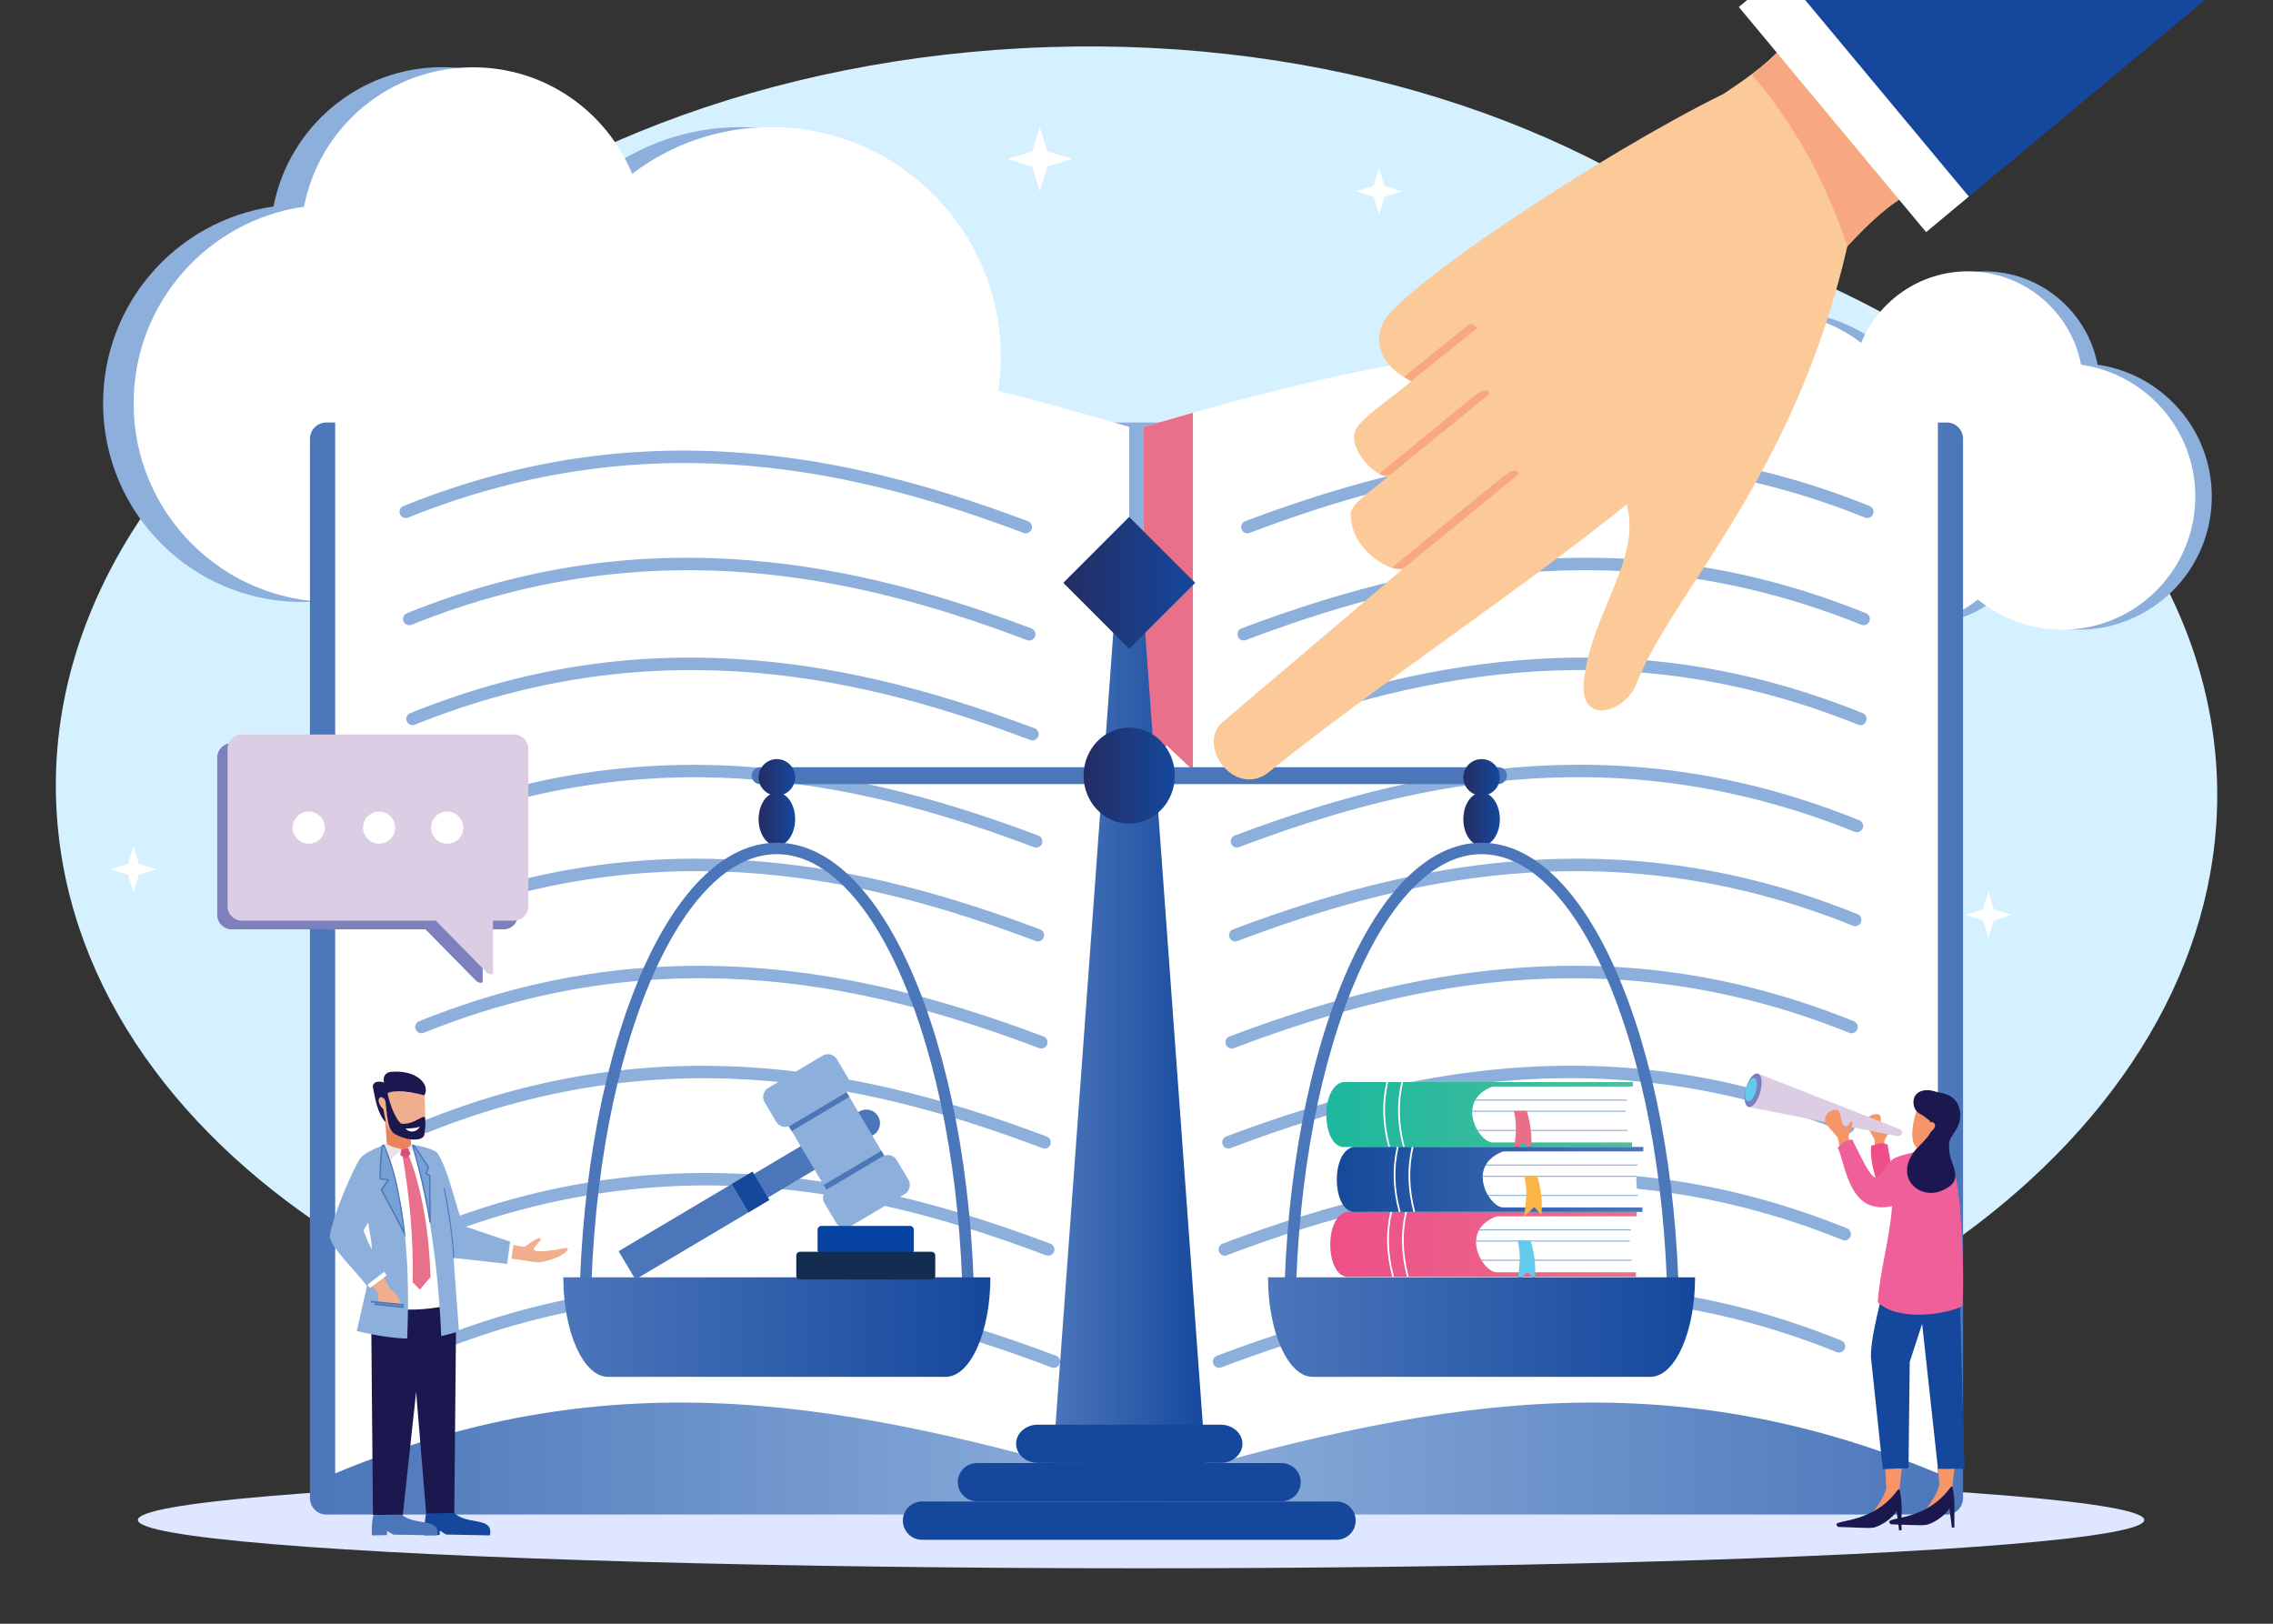 <?xml version="1.0" encoding="utf-8"?>
<svg xmlns="http://www.w3.org/2000/svg" height="2000" id="Illustration" style="enable-background:new 0 0 2800 2000" version="1.1" width="2800" x="0" y="0">
  <rect width="100%" height="100%" fill="#333333" stroke="none"/>
  <style>.st3,.st4{fill-rule:evenodd;clip-rule:evenodd;fill:#8dafdc}.st4{fill:#fff}.st6{fill:#8dafdb}.st7{fill-rule:evenodd;clip-rule:evenodd;fill:#e9708a}.st8{fill:#fff}.st10,.st11,.st9{fill-rule:evenodd;clip-rule:evenodd;fill:#1b174f}.st10,.st11{fill:#f1ae8e}.st11{fill:#e8e3e4}.st13{fill:#4b76ba}.st15,.st16,.st17,.st19,.st22{fill-rule:evenodd;clip-rule:evenodd;fill:#77a1d5}.st16,.st17,.st19,.st22{fill:#15489d}.st17,.st19,.st22{fill:#4b76ba}.st19,.st22{fill:#f69668}.st22{fill:#7d80bc}.st26{fill:#8caedb}.st43,.st44{fill-rule:evenodd;clip-rule:evenodd;fill:#f8a881}.st44{fill:#8dafdb}</style>
  <path d="M1259.1 59.4c345.8-18.4 662.3 79 874.3 245.5 336.7 114.2 575.3 350 596.4 633.8 31.3 421.6-429.4 789.1-1029 820.9-164.4 8.7-322.1-8.7-465.1-47.3-7.6.6-15.2 1-22.9 1.4-599.7 31.8-1111.1-284.2-1142.5-705.6-18-240.7 124.7-463.9 361.8-616.9 186.1-185.4 483.7-313.6 827-331.8z" id="XMLID_6_" style="fill:#d5f0ff"/>
  <ellipse cx="1405.6" cy="1872.2" rx="1235.8" ry="59.5" style="fill-rule:evenodd;clip-rule:evenodd;fill:#dfe6ff"/>
  <g id="XMLID_7158_">
    <path class="st3" d="M741.1 214.1c47.6-36.1 106.8-57.5 171.1-57.5 156.3 0 283 126.7 283 283s-126.7 283-283 283c-28.8 0-56.5-4.3-82.7-12.3-9.8 2.5-20.2 3.9-30.9 3.9-21.8 0-42.3-5.6-59.9-15.5-28.1 18.3-61.4 28.9-97.4 28.9-43.5 0-83.5-15.7-114.4-41.6-42.3 34.7-96.3 55.5-155.2 55.5C236.6 741.3 127 631.8 127 496.6c0-123.4 91.2-225.3 209.9-242.2 18.9-97.8 104.9-171.7 208.2-171.7 88.4.1 164.3 54.3 196 131.4z" id="XMLID_3242_"/>
    <path class="st4" d="M778.7 214.1c47.6-36.1 106.8-57.5 171.1-57.5 156.3 0 283 126.7 283 283s-126.7 283-283 283c-28.8 0-56.5-4.3-82.7-12.3-9.8 2.5-20.2 3.9-30.9 3.9-21.8 0-42.3-5.6-59.9-15.5-28.1 18.3-61.4 28.9-97.4 28.9-43.5 0-83.5-15.7-114.4-41.6-42.3 34.7-96.3 55.5-155.2 55.5-135.1 0-244.7-109.6-244.7-244.7 0-123.4 91.3-225.3 209.9-242.2 18.9-97.8 104.9-171.7 208.2-171.7 88.4-.1 164.2 54.1 196 131.2z" id="XMLID_3240_"/>
  </g>
  <g id="XMLID_7161_">
    <path class="st3" d="M2313 422.3c-31.8-24.2-71.6-38.5-114.6-38.5-104.7 0-189.7 84.9-189.7 189.6s85 189.6 189.7 189.6c19.3 0 37.8-2.9 55.4-8.2 6.6 1.7 13.6 2.6 20.7 2.6 14.6 0 28.3-3.8 40.2-10.4 18.8 12.2 41.2 19.3 65.2 19.3 29.2 0 55.9-10.5 76.7-27.9 28.3 23.3 64.6 37.2 104 37.2 90.5 0 164-73.4 164-164 0-82.7-61.1-151-140.7-162.4-12.6-65.5-70.3-115-139.6-115-59.2.1-110 36.5-131.3 88.1z" id="XMLID_7153_"/>
    <path class="st4" d="M2292.7 422.3c-31.8-24.2-71.6-38.5-114.6-38.5-104.7 0-189.7 84.9-189.7 189.6s85 189.6 189.7 189.6c19.3 0 37.8-2.9 55.4-8.2 6.6 1.7 13.6 2.6 20.7 2.6 14.6 0 28.3-3.8 40.2-10.4 18.8 12.2 41.2 19.3 65.2 19.3 29.2 0 55.9-10.5 76.7-27.9 28.3 23.3 64.6 37.2 104 37.2 90.5 0 164-73.4 164-164 0-82.7-61.1-151-140.7-162.4-12.6-65.5-70.3-115-139.6-115-59.2.1-110 36.5-131.3 88.1z" id="XMLID_3243_"/>
  </g>
  <g id="XMLID_9185_">
    <linearGradient gradientUnits="userSpaceOnUse" id="XMLID_2_" x1="381.811" x2="2418.189" y1="1192.923" y2="1192.923">
      <stop offset="0" style="stop-color:#4b76ba"/>
      <stop offset=".503" style="stop-color:#8dafdb"/>
      <stop offset="1" style="stop-color:#4b76ba"/>
    </linearGradient>
    <path d="M402 520.4h1996.2c11.1 0 20 9.1 20 20.2v1304.7c0 11.1-9 20.2-20 20.2H402c-11.1 0-20.2-9.1-20.2-20.2V540.6c0-11.1 9.1-20.2 20.2-20.2z" id="XMLID_9269_" style="fill-rule:evenodd;clip-rule:evenodd;fill:url(#XMLID_2_)"/>
    <path class="st4" d="M412.9 512.8c347.1-145.1 636.7-87 978.1 13v1302c-341.4-99.8-631.1-158.1-978.1-13v-1302z" id="XMLID_9268_"/>
    <g id="XMLID_9293_">
      <g id="XMLID_9310_">
        <path class="st6" d="M1263.5 656.9c-.9 0-1.8-.2-2.7-.5-193.6-73-454.7-141.1-758.1-18.9-3.9 1.6-8.4-.3-10-4.2-1.6-3.9.3-8.4 4.2-10C629.3 570 761.1 548.2 900 556.8c114.5 7.1 230.9 34.2 366.3 85.2 4 1.5 6 5.9 4.5 9.9-1.3 3.1-4.2 5-7.3 5z" id="XMLID_9267_"/>
      </g>
      <g id="XMLID_9308_">
        <path class="st6" d="M1267.9 788.9c-.9 0-1.8-.2-2.7-.5-193.6-73-454.7-141.1-758.1-18.9-3.9 1.6-8.4-.3-10-4.2-1.6-3.9.3-8.4 4.2-10 132.3-53.3 264.1-75 402.9-66.5 114.5 7.1 230.9 34.2 366.3 85.2 4 1.5 6 5.9 4.5 9.9-1.1 3.1-4 5-7.1 5z" id="XMLID_9266_"/>
      </g>
      <g id="XMLID_9306_">
        <path class="st6" d="M1271.9 912c-.9 0-1.8-.2-2.7-.5-193.5-73.1-454.5-141.3-758.1-18.9-3.9 1.6-8.4-.3-10-4.2-1.6-3.9.3-8.4 4.2-10 132.4-53.4 264.2-75.2 403-66.6 114.5 7.1 230.9 34.2 366.2 85.3 4 1.5 6 5.9 4.5 9.9-1.1 3.1-4 5-7.1 5z" id="XMLID_9265_"/>
      </g>
      <g id="XMLID_9304_">
        <path class="st6" d="M1276.4 1044c-.9 0-1.8-.2-2.7-.5-193.7-73.1-454.9-141.2-758.1-18.9-3.9 1.6-8.4-.3-10-4.2-1.6-3.9.3-8.4 4.2-10 132.4-53.4 264.2-75.1 403-66.5 114.5 7.1 230.9 34.2 366.3 85.3 4 1.5 6 5.9 4.5 9.9-1.2 3-4.1 4.9-7.2 4.9z" id="XMLID_9264_"/>
      </g>
      <g id="XMLID_9302_">
        <path class="st6" d="M1278.5 1159.6c-.9 0-1.8-.2-2.7-.5-193.6-73-454.7-141.2-758.1-18.9-3.9 1.6-8.4-.3-10-4.2-1.6-3.9.3-8.4 4.2-10 132.3-53.3 264.1-75.1 402.9-66.5 114.5 7.1 230.9 34.2 366.3 85.2 4 1.5 6 5.9 4.5 9.9-1.1 3.1-4 5-7.1 5z" id="XMLID_9263_"/>
      </g>
      <g id="XMLID_9300_">
        <path class="st6" d="M1282.8 1291.5c-.9 0-1.8-.2-2.7-.5-193.6-73-454.7-141.2-758.1-18.9-3.9 1.6-8.4-.3-10-4.2-1.6-3.9.3-8.4 4.2-10 132.3-53.3 264.1-75 402.9-66.5 114.5 7.1 230.9 34.2 366.3 85.2 4 1.5 6 5.9 4.5 9.9-1.1 3.2-4 5-7.1 5z" id="XMLID_9262_"/>
      </g>
      <g id="XMLID_9298_">
        <path class="st6" d="M1286.8 1414.7c-.9 0-1.8-.2-2.7-.5-193.7-73.1-454.9-141.2-758.1-18.9-3.9 1.6-8.4-.3-10-4.2-1.6-3.9.3-8.4 4.2-10 132.3-53.4 264.1-75.1 402.9-66.5 114.5 7.1 230.9 34.2 366.3 85.3 4 1.5 6 5.9 4.5 9.9-1 3-4 4.9-7.1 4.9z" id="XMLID_9261_"/>
      </g>
      <g id="XMLID_9296_">
        <path class="st6" d="M1291.2 1546.7c-.9 0-1.8-.2-2.7-.5-193.7-73-454.8-141.2-757.9-18.9-3.9 1.6-8.4-.3-10-4.2-1.6-3.9.3-8.4 4.2-10 132.3-53.4 264-75.1 402.9-66.5 114.4 7.1 230.8 34.2 366.2 85.3 4 1.5 6 5.9 4.5 9.9-1.2 3-4.1 4.9-7.2 4.9z" id="XMLID_9260_"/>
      </g>
      <g id="XMLID_9294_">
        <path class="st6" d="M1298.2 1684.8c-.9 0-1.8-.2-2.7-.5-193.5-73.1-454.5-141.3-757.9-18.9-3.9 1.6-8.4-.3-10-4.2-1.6-3.9.3-8.4 4.2-10 132.3-53.4 264.1-75.2 402.9-66.6 114.5 7.1 230.9 34.2 366.2 85.3 4 1.5 6 5.9 4.5 9.9-1.2 3.1-4.1 5-7.2 5z" id="XMLID_9259_"/>
      </g>
    </g>
    <path class="st4" d="M2387.2 512.8c-347.1-145.1-636.7-87-978.3 13v1302c341.5-99.8 631.2-158.1 978.3-13v-1302z" id="XMLID_9258_"/>
    <g id="XMLID_9273_">
      <g id="XMLID_9290_">
        <path class="st6" d="M1536.6 656.9c-3.1 0-6-1.9-7.2-5-1.5-4 .5-8.4 4.5-9.9 135.4-51.1 251.7-78.1 366.2-85.2 138.8-8.6 270.6 13.1 403 66.5 3.9 1.6 5.8 6 4.2 10-1.6 3.9-6 5.8-10 4.2-303.5-122.2-564.5-54.1-758.1 18.9-.8.3-1.7.5-2.6.5z" id="XMLID_9257_"/>
      </g>
      <g id="XMLID_9288_">
        <path class="st6" d="M1532.1 788.9c-3.1 0-6-1.9-7.2-5-1.5-4 .5-8.4 4.5-9.9 135.4-51.1 251.8-78.1 366.3-85.2 138.8-8.6 270.6 13.1 402.9 66.5 3.9 1.6 5.8 6 4.2 10-1.6 3.9-6.1 5.8-10 4.2-303.4-122.3-564.5-54.1-758.1 18.9-.8.3-1.7.5-2.6.5z" id="XMLID_9256_"/>
      </g>
      <g id="XMLID_9286_">
        <path class="st6" d="M1528.1 912c-3.1 0-6-1.9-7.2-5-1.5-4 .5-8.4 4.5-9.9 135.3-51.1 251.7-78.2 366.3-85.3 138.8-8.6 270.6 13.2 402.9 66.6 3.9 1.6 5.8 6.1 4.2 10-1.6 3.9-6.1 5.8-10 4.2-303.5-122.5-564.5-54.2-758.1 18.9-.8.4-1.7.5-2.6.5z" id="XMLID_9255_"/>
      </g>
      <g id="XMLID_9284_">
        <path class="st6" d="M1523.8 1044c-3.1 0-6-1.9-7.2-5-1.5-4 .5-8.4 4.5-9.9 135.4-51.1 251.8-78.2 366.3-85.3 138.9-8.6 270.7 13.1 402.9 66.5 3.9 1.6 5.8 6.1 4.2 10-1.6 3.9-6.1 5.8-10 4.2-303.2-122.3-564.4-54.2-758.1 18.9-.8.5-1.7.6-2.6.6z" id="XMLID_9254_"/>
      </g>
      <g id="XMLID_9282_">
        <path class="st6" d="M1521.7 1159.6c-3.1 0-6-1.9-7.2-5-1.5-4 .5-8.4 4.5-9.9 135.4-51.1 251.8-78.1 366.3-85.2 138.8-8.6 270.6 13.1 402.9 66.5 3.9 1.6 5.8 6 4.2 10-1.6 3.9-6.1 5.8-10 4.2-303.4-122.3-564.5-54.1-758.1 18.9-.8.3-1.7.5-2.6.5z" id="XMLID_9253_"/>
      </g>
      <g id="XMLID_9280_">
        <path class="st6" d="M1517.3 1291.5c-3.1 0-6-1.9-7.2-5-1.5-4 .5-8.4 4.5-9.9 135.4-51.1 251.7-78.1 366.2-85.2 138.8-8.6 270.6 13.1 402.9 66.5 3.9 1.6 5.8 6 4.2 10-1.6 3.9-6.1 5.8-10 4.2-303.3-122.2-564.4-54.1-757.9 18.9-.9.4-1.8.5-2.7.5z" id="XMLID_9252_"/>
      </g>
      <g id="XMLID_9278_">
        <path class="st6" d="M1513.3 1414.7c-3.1 0-6-1.9-7.2-5-1.5-4 .5-8.4 4.5-9.9 135.4-51.1 251.8-78.2 366.2-85.3 138.8-8.6 270.6 13.1 402.9 66.5 3.9 1.6 5.8 6.1 4.2 10-1.6 3.9-6.1 5.8-10 4.2-303.1-122.3-564.3-54.1-757.9 18.9-.9.4-1.8.6-2.7.6z" id="XMLID_9251_"/>
      </g>
      <g id="XMLID_9276_">
        <path class="st6" d="M1508.8 1546.7c-3.1 0-6-1.9-7.2-5-1.5-4 .5-8.4 4.5-9.9 135.4-51.1 251.8-78.2 366.3-85.3 138.9-8.6 270.7 13.1 402.9 66.5 3.9 1.6 5.8 6.1 4.2 10-1.6 3.9-6.1 5.8-10 4.2-303.2-122.3-564.4-54.2-758.1 18.9-.8.4-1.7.6-2.6.6z" id="XMLID_9270_"/>
      </g>
      <g id="XMLID_9274_">
        <path class="st6" d="M1501.8 1684.8c-3.1 0-6-1.9-7.2-5-1.5-4 .5-8.4 4.5-9.9 135.3-51.1 251.7-78.2 366.3-85.3 138.8-8.6 270.6 13.2 402.9 66.6 3.9 1.6 5.8 6.1 4.2 10-1.6 3.9-6.1 5.8-10 4.2-303.5-122.5-564.5-54.2-758.1 18.9-.8.3-1.7.5-2.6.5z" id="XMLID_9271_"/>
      </g>
    </g>
    <path class="st7" d="M1469.5 508.4v440.3l-32.4-30.6-28.1 26.6v-419c20.3-5.9 40.5-11.6 60.5-17.3z" id="XMLID_9249_"/>
  </g>
  <path class="st8" d="m164.5 1042.1 6.7 21.9 21.9 6.7-21.9 6.7-6.7 21.9-6.7-21.9-21.9-6.7 21.9-6.7zM2449.4 1098.2l6.8 21.9 21.8 6.7-21.8 6.8-6.8 21.9-6.7-21.9-21.9-6.8 21.9-6.7zM1280.8 155.9l9.4 30.5 30.5 9.4-30.5 9.4-9.4 30.5-9.3-30.5-30.5-9.4 30.5-9.4zM1698.8 207.1l6.7 21.9 21.9 6.7-21.9 6.7-6.7 21.9-6.7-21.9-21.9-6.7 21.9-6.7z"/>
  <g id="XMLID_688_">
    <path class="st9" d="m510.6 1604.8-53.4 9.1 2.2 252h36.8l16.4-151.4 12.5 151.4 34.5-.6 2.5-269.5-49.3-11.8z" id="XMLID_678_"/>
    <path class="st10" d="m617.4 1550.4 13.3-17.5c5.6 1.3 10.1 2.7 16 2.7 6.4-4.5 17.3-13.6 19.7-9.1-.7 2.4-8.6 8.8-9.1 12.3 3.7 4.9 22.6 1.3 40.6-1.7 5.7 0-3 11.8-30.3 17.3-10.2 2.1-28.7-5.3-50.2-4z" id="XMLID_677_"/>
    <path class="st4" d="M468.3 1415.8c6.1-2.2 12.1-4.5 17.1-7.6 9.9 1.4 18.3 2 28.2 3.5 7.7-.3 18.9 5.8 25.3 11.3 3 3.5 5.8 8.3 8.5 13.7v172.1c-23 4.5-45.7 6.1-79 1.8v-194.8z" id="XMLID_676_"/>
    <path class="st11" d="m501.3 1413.6-23.3-5.5-9.6 3.7c3.3 8.2 6.7 16.4 10 24.7 4.3-13.3 12.9-17.2 22.9-22.9z" id="XMLID_675_"/>
    <path class="st7" d="M495.2 1419.8c9.3 52.6 14.3 105.5 13.2 159.8l8.8 8.8c4.4-5.1 8.8-10.3 13.2-15.4-1.9-54.2-9.7-106.9-28.3-153.8l-6.9.6z" id="XMLID_674_"/>
    <path class="st3" d="M473 1410.1c28.1 67 32 158.6 28.6 238.7-17.1-.6-37-3.4-62.1-9.3l12.6-55.6c-15.1-19.6-42.3-45.3-45.2-58.6-4.5-5.2 20.8-72 36.4-97.9 6.3-8 18.2-12.3 29.7-17.3zm-19.4 95.8-5.9 9.7c3.4 7.7 5.9 16.3 10.4 23-.4-10.8-3-21.8-4.5-32.7z" id="XMLID_667_"/>
    <path class="st4" d="m626.8 1528.7 6.1 1.9-3.7 24.6s-7.9-2.9-8.2-.8c-.1 2.2 5.7-24.7 5.8-25.7z" id="XMLID_666_"/>
    <path class="st11" d="m504.7 1409.7-5.1 5.7c7.2-.3 11.8 4.1 13.9 8.1l5.4 5.8 4.2-16.2-18.4-3.4z" id="XMLID_665_"/>
    <path class="st3" d="M508.3 1410.2c21.4 75.1 32 157.6 35.2 235.5 7.2-1.6 14.4-3.6 21.9-5.8l-6.7-90.5 66 7.4 3.7-27.5-57.8-19.3c-10.6-29.9-19.3-72-31.9-89.8-4.6-4.8-21.3-9.3-30.4-10z" id="XMLID_660_"/>
    <path d="m499.9 1426.7 3-2.6 3-2.7-1.7-3.7-1.6-3.6-4 .4-4 .4-.8 4-.8 3.9 3.5 2z" id="XMLID_659_" style="fill-rule:evenodd;clip-rule:evenodd;fill:#d84e79"/>
    <path class="st10" d="m458.8 1584.2 13.6-11.6c2.6 4.8 5.2 9.7 7.9 14.5 10.1 6.6 14.8 17.5 13.3 25.7l-24.8 2.4c-1.3-6.8-4-13.8-2.7-21.4l-7.3-9.6z" id="XMLID_657_"/>
    <path class="st3" d="m458 1603.6 38.7 4.2-3.7 34.1-38.7-4.2z" id="XMLID_656_"/>
    <g id="XMLID_655_">
      <path class="st13" d="m496.9 1611.1-35.7-3.8.2-2.1 33.7 3.6v-.7l-38.1-3.8.2-2 40.2 4z" id="XMLID_686_"/>
    </g>
    <path class="st4" d="m452.7 1582.3 20.6-15.8 3 4.5-20.6 15.5z" id="XMLID_654_"/>
    <path d="m447.7 1515.6 21.5-33" id="XMLID_653_" style="fill:none"/>
    <g id="XMLID_652_">
      <path class="st13" d="M558.3 1549.7c-1.4-29.8-6.6-59-11.7-86.2l1.2-.2c5.2 27.3 10.3 56.5 11.7 86.4h-1.2z" id="XMLID_685_"/>
    </g>
    <g id="XMLID_651_">
      <path class="st15" d="M471.2 1411.2c-2.2 12-2.9 28.5-2.9 40.5l10 1.6c-2 3.6-6.3 8.7-8.3 12.3l25.5 48 2.9 6.1c-2.1-20-6.4-45.7-11.5-67.6-3.8-14.8-8.4-28.4-13.9-41.5-.7.2-1.3.3-1.8.6z" id="XMLID_684_"/>
      <path class="st13" d="m499.6 1524.3-4.9-10.3-25.7-48.3.2-.4c1-1.9 2.6-4.1 4.2-6.3 1.3-1.7 2.5-3.5 3.5-5.1l-9.5-1.5v-.7c0-5.8.2-25.8 2.9-40.7l.1-.4.4-.2c.4-.2.8-.3 1.2-.4.2-.1.5-.1.7-.2l.7-.3.3.7c5.6 13.4 10.2 27 13.9 41.6 4.9 21.3 9.3 47.2 11.5 67.7l.5 4.8zm-28.7-58.7 25.3 47.6.8 1.7c-2.3-19.6-6.4-43.1-10.9-62.7-3.7-14.3-8.1-27.6-13.5-40.7h-.1c-.2.1-.4.1-.6.2-2.5 14.2-2.8 32.8-2.8 39.3l10.5 1.7-.6 1c-1 1.9-2.6 4.1-4.2 6.3-1.4 1.9-2.9 3.9-3.9 5.6z" id="XMLID_703_"/>
    </g>
    <g id="XMLID_650_">
      <path class="st15" d="m509.9 1410.8 17.9 26.7-2.7 7.9 4.3 2.6.5 57.6c-5.4-33.2-12.5-63.4-21.5-94.9.5.1 1 0 1.5.1z" id="XMLID_681_"/>
      <path class="st13" d="M529.1 1505.8c-5.1-31-11.9-61.1-21.5-94.8l-.3-1.1 1.1.1h2l18.3 27.4-2.7 7.6 4.2 2.5.5 58.1-1.6.2zm-19.6-94.2c8.4 29.7 14.7 56.7 19.5 84l-.4-47.1-4.5-2.7 2.8-8.1-17.4-26.1z" id="XMLID_698_"/>
    </g>
    <path class="st16" d="m525 1864.2 34.8-.6c15.5 15.4 48.6 3.8 43.7 27.6l-54.1-1.1-7.6-4.8-.2 5.3-18.6.5c-.3-8.4-.2-17.6 2-26.9z" id="XMLID_649_"/>
    <path class="st17" d="m460 1866.1 34.8-.6c15.5 14.3 48.5 3.5 43.7 25.7l-54.1-1-7.6-4.4-.1 5-18.6.4c-.3-7.9-.2-16.5 1.9-25.1z" id="XMLID_648_"/>
    <path d="m503.7 1369.6-29.8-1.6 2.6 40.7c4 3.5 12.7 5.9 20.3 6.9 4.6-1.2 8-3 9.7-5.7l-2.8-40.3z" id="XMLID_647_" style="fill-rule:evenodd;clip-rule:evenodd;fill:#ec825c"/>
    <path class="st10" d="m471.2 1342.5 51.5 4.7c1.6 17.1 1.4 50.5-.2 51.4-12.6 7.7-32.7 3.6-44.1-8-6-15.3-11.5-38.8-7.2-48.1z" id="XMLID_646_"/>
    <path class="st9" d="M475.6 1349.8c-7.2 8.6-1.9 20.7-.3 32.6-10.4-10.3-12.9-28.5-16.1-44 .6-7.4 9.5-6.7 14-5-1.5-4.5-.8-11.4 7.6-13.1 31.8-3.3 49.7 15.3 42 28.8-23.5-6.4-47.5-7-47.2.7z" id="XMLID_645_"/>
    <path class="st9" d="M522.5 1398.6c.9-6.5 2.1-11.9 1.3-20.2-.1-9.1-12.9 7.8-29.5 5.6-7-4.3-17-29.7-18-45.2l-6.9 4.2c10.2 18.8 4.1 45.6 16.4 53.3 11.3 7.6 33.1 10.8 36.7 2.3z" id="XMLID_644_"/>
    <path class="st10" d="m475.5 1366.7-.5-9.6c-1.4-5.1-7.1-8.6-8.6-2.5-1.1 5.3 7.1 14.8 9.1 12.1z" id="XMLID_643_"/>
    <path class="st4" d="M517.1 1387.7c-1.4 3.2-4.7 5.6-8.6 6-3.7.4-7-1.2-8.9-3.8 3.5.2 5.1 0 8.4-.3 3.3-.3 5.7-.6 9.1-1.9z" id="XMLID_638_"/>
  </g>
  <g id="XMLID_234_">
    <path class="st19" d="m2309.6 1424.5 13.3-5.1-2.2-17.2-11.4 1.2z" id="XMLID_190_"/>
    <path class="st19" d="m2319.2 1408.9 3.1-5.8c1.9-4.7 8.3-12 5.6-14.1-1.8-1.3-4.2 4.8-7.4 5.1-5.9-2.4-1.1-19.6-6-21.2-7.3-2.4-15.9 2.9-15.6 10.3 0 4 7.1 13.7 11.8 23.4l8.5 2.3z" id="XMLID_189_"/>
    <path d="m2358.7 1496.4 21.2-22.3-47.3-22.3c-2.4-14-5-28-7.4-42-10.4-4.2-13.6.7-20.3 1.2-1.3 22.3 5.1 35.5 8.3 50 7.2 17.2 26.8 25.2 45.5 35.4z" id="XMLID_188_" style="fill-rule:evenodd;clip-rule:evenodd;fill:#ee4f88"/>
    <path d="m2165.4 1322.3 173.5 68c7 2.5 4.8 10.6-3.6 8.7l-180.4-35.2 10.5-41.5z" id="XMLID_187_" style="fill-rule:evenodd;clip-rule:evenodd;fill:#dccde4"/>
    <path class="st22" d="M2165.4 1322.3c4.9 1.4 6.1 11.7 2.9 23.1-3.2 11.3-9.7 19.4-14.5 18-4.9-1.3-6.1-11.6-3-23 3.2-11.4 9.7-19.5 14.6-18.1z" id="XMLID_186_"/>
    <path d="M2161.1 1328c3.4.9 4.2 8.1 2 15.9-2.2 7.8-6.7 13.4-10.1 12.4-3.3-.8-4.2-8-2-15.8 2.3-7.9 6.9-13.5 10.1-12.5z" id="XMLID_185_" style="fill-rule:evenodd;clip-rule:evenodd;fill:#62caeb"/>
    <path class="st19" d="m2268.5 1423.4 13.3-8.3-6-18-12 3.8z" id="XMLID_184_"/>
    <path class="st19" d="m2275.6 1404.7 2.1-7c1-5.4 6.3-14.5 3.1-16.2-2.2-.9-3.6 6-7 7-6.8-1.4-5.2-20.9-10.9-21.5-8.4-1.2-16.4 6.5-14.5 14.3.7 4.3 10.5 13.2 17.6 22.7l9.6.7z" id="XMLID_183_"/>
    <path class="st19" d="m2402.8 1819.9-14 10.2c-5 15.8-14.6 25.7-22.7 38.2l39.2-17-2.5-31.4z" id="XMLID_182_"/>
    <path class="st19" d="m2387 1797.3 21.8-1.3-3.6 34.8c-1.5 3.9-16.1 6.2-16.3-.6l-1.9-32.9z" id="XMLID_181_"/>
    <path class="st9" d="M2329.4 1877.5c-13.6-11.2 39.4.5 72.8-44.8 1.4-2.3 3-2 3.1-.1 3.9 16.9 1.6 32.5 2.3 48.7l-3.2.4c-1-8.1-2-16.1-3-24.2-4.1 9.2-22 20.3-29.5 20.8-6.5 1-25.7-.4-42.5-.8z" id="XMLID_180_"/>
    <path class="st19" d="m2337.7 1823.3-14 10.2c-5 15.8-14.6 25.7-22.6 38.1l39.2-16.9-2.6-31.4z" id="XMLID_179_"/>
    <path class="st19" d="m2321.9 1800.6 21.7-1.3-3.6 34.7c-1.5 4-16 6.3-16.3-.5l-1.8-32.9z" id="XMLID_178_"/>
    <path class="st9" d="M2264.4 1880.8c-13.7-11.1 39.3.5 72.7-44.8 1.4-2.2 3-2 3.1-.1 3.9 17 1.6 32.6 2.3 48.8l-3.1.4c-1.1-8.1-2-16.2-3.1-24.2-4.1 9.2-22 20.3-29.5 20.8-6.5.9-25.8-.6-42.4-.9z" id="XMLID_177_"/>
    <path class="st16" d="m2385.3 1527.3-65.7 61c-7.1 32.1-15.8 64.3-14.8 84.4l14.5 136.9c10.6-.4 21.1-.8 31.7-1.3l1.5-130.8 15.3-46.9 19.5 178.7 32.7-.2-5.8-214.3-28.9-67.5z" id="XMLID_176_"/>
    <path d="M2406.3 1440.1c-13.1-7.9-26.4-15.8-39.5-23.7-12.4 4.4-32.3 7.2-37.1 13.2-21.7 23.2-15.4 40.2-48.1-26.1-7.8 1.1-11.8 3.6-17.8 10.1 10 20.3 13.1 83.9 67 72-3.3 42.4-14.4 75.9-17.7 118.2 24.8 24.8 86.6 14.8 104.4 4.8 3-57.3-3-149.7-11.2-168.5z" id="XMLID_175_" style="fill-rule:evenodd;clip-rule:evenodd;fill:#ef609a"/>
    <path class="st19" d="m2408.6 1373.3-44.1-16.6c-9.5 26.7-15.2 55.7 3.2 61.3 20.1 6.3 33.9-20.6 40.9-44.7z" id="XMLID_174_"/>
    <path class="st9" d="M2369.4 1374.5c-7.6-4.2-11.3-7-12.2-14.8-1.5-15 12.9-19.4 25-15.7 3.7 1.2 9 1.7 15.5 3.9 17.9 6.1 20.7 27.9 13.1 41.4-8.2 14.5-11.2 12.5-9.3 30.1 1.8 17.5 20.5 35.4-10.6 47.6-26.6 10.5-56.5-15.7-33.5-47.8 8.2-11.4 30.3-25 19.5-38.9-1-1.1-7.4-5.6-7.5-5.8z" id="XMLID_173_"/>
    <path class="st19" d="m2375.1 1396-.2-10c1.5-3.2 5.3-6 8.3-1.8 2.7 5.5-5.5 10.5-8.1 11.8z" id="XMLID_172_"/>
  </g>
  <g id="XMLID_7989_">
    <path class="st22" d="M620.4 915.4H285.3c-9.8 0-17.7 8-17.7 17.7V1127c0 9.8 8 17.7 17.7 17.7h238.8l62 63c4.5 4.3 8.4 3.1 8.5 1.2v-64.2h25.8c9.8 0 17.7-8 17.7-17.7V933.1c.1-9.8-7.9-17.7-17.7-17.7z" id="XMLID_7987_"/>
    <path d="M633.2 904.7H298c-9.8 0-17.7 8-17.7 17.7v193.9c0 9.8 8 17.7 17.7 17.7h238.8l62 63c4.5 4.4 8.4 3.2 8.5 1.2V1134h25.8c9.8 0 17.7-8 17.7-17.7V922.4c.1-9.7-7.9-17.7-17.6-17.7z" id="XMLID_7986_" style="fill-rule:evenodd;clip-rule:evenodd;fill:#dbcde4"/>
    <path class="st4" d="M550.9 1039.2c11 0 19.8-8.9 19.8-19.8s-8.9-19.8-19.8-19.8-19.8 8.9-19.8 19.8c-.1 10.9 8.9 19.8 19.8 19.8z" id="XMLID_7985_"/>
    <path class="st4" d="M467 1039.2c11 0 19.8-8.9 19.8-19.8s-8.9-19.8-19.8-19.8-19.8 8.9-19.8 19.8 8.9 19.8 19.8 19.8z" id="XMLID_7984_"/>
    <path class="st4" d="M380.3 1039.2c11 0 19.8-8.9 19.8-19.8s-8.9-19.8-19.8-19.8-19.8 8.9-19.8 19.8 8.9 19.8 19.8 19.8z" id="XMLID_7988_"/>
  </g>
  <g id="XMLID_1581_">
    <path class="st8" d="M2009.8 1407.2c-6-11.9-11.9-45.5 0-69h-172.4c-44.1 18-16.4 68.1-.3 69h172.7z" id="XMLID_1594_"/>
    <path class="st26" d="M1817.6 1354.4h186.8c-.1.4-.2.9-.3 1.3h-187.3c.3-.5.6-.9.8-1.3z" id="XMLID_1593_"/>
    <path class="st26" d="M1813.6 1368.1h189.3v1.3h-189.3v-1.3z" id="XMLID_1592_"/>
    <path class="st26" d="M1819.6 1391.7h185.3c.1.5.2.9.3 1.3h-184.8c-.3-.4-.6-.8-.8-1.3z" id="XMLID_1590_"/>
    <linearGradient gradientUnits="userSpaceOnUse" id="XMLID_3_" x1="1632.89" x2="2010.408" y1="1372.722" y2="1372.722">
      <stop offset=".005" style="stop-color:#1cb89d"/>
      <stop offset="1" style="stop-color:#4fbd9d"/>
    </linearGradient>
    <path d="M2010.4 1412.7v-5.5h-172c-10.4-.5-25.3-19.3-24.9-38 .3-12 6.9-23.9 25.2-30.9h172.7v-5.5h-357.3c-27.6 6.2-26.2 75.5-.7 80h357z" id="XMLID_1589_" style="fill:url(#XMLID_3_)"/>
    <g id="XMLID_1587_">
      <path class="st8" d="M1728.4 1413c-7.5-28.3-8.1-54.6-2.1-80.5l2.1.5c-6 25.5-5.3 51.5 2 79.4l-2 .6z" id="XMLID_1588_"/>
    </g>
    <g id="XMLID_1585_">
      <path class="st8" d="M1710.3 1413c-7.6-28.3-8.4-54.6-2.4-80.5l2.1.5c-5.9 25.5-5.1 51.5 2.4 79.4l-2.1.6z" id="XMLID_1586_"/>
    </g>
    <path d="M1886 1416.4c1.6-15.6-.4-32-5.2-48.1h-16c4.8 18.4 2 34.9-.4 50.5l12.8-12 8.8 9.6z" id="XMLID_1583_" style="fill:#e96f89"/>
  </g>
  <g id="XMLID_1608_">
    <path class="st8" d="M2014.5 1567.1c-6-11.9-11.9-45.5 0-69h-172.4c-44.1 18-16.4 68.1-.3 69h172.7z" id="XMLID_1580_"/>
    <path class="st26" d="M1822.4 1514.2h186.8c-.1.4-.2.9-.3 1.3h-187.3c.3-.4.5-.8.8-1.3z" id="XMLID_1579_"/>
    <path class="st26" d="M1818.4 1528h189.3v1.3h-189.3v-1.3z" id="XMLID_1578_"/>
    <path class="st26" d="M1824.4 1551.6h185.3c.1.5.2.9.3 1.3h-184.8c-.3-.4-.6-.9-.8-1.3z" id="XMLID_1577_"/>
    <linearGradient gradientUnits="userSpaceOnUse" id="XMLID_4_" x1="1637.675" x2="2015.193" y1="1532.587" y2="1532.587">
      <stop offset=".005" style="stop-color:#ee4f88"/>
      <stop offset="1" style="stop-color:#e9708a"/>
    </linearGradient>
    <path d="M2015.2 1572.6v-5.5h-172c-10.4-.5-25.3-19.3-24.9-38 .3-12 6.9-23.9 25.2-30.9h172.7v-5.5h-357.3c-27.6 6.2-26.2 75.5-.7 80h357z" id="XMLID_1576_" style="fill:url(#XMLID_4_)"/>
    <g id="XMLID_1573_">
      <path class="st8" d="M1733.2 1572.8c-7.5-28.3-8.1-54.6-2.1-80.5l2.1.5c-6 25.5-5.3 51.5 2 79.4l-2 .6z" id="XMLID_1574_"/>
    </g>
    <g id="XMLID_1568_">
      <path class="st8" d="M1715.1 1572.9c-7.6-28.3-8.4-54.6-2.4-80.5l2.1.5c-5.9 25.5-5.1 51.5 2.4 79.4l-2.1.6z" id="XMLID_1569_"/>
    </g>
    <path d="M1890.7 1576.2c1.6-15.6-.4-32-5.2-48.1h-16c4.8 18.4 2 34.9-.4 50.5l12.8-12 8.8 9.6z" id="XMLID_1567_" style="fill:#62caeb"/>
  </g>
  <g id="XMLID_1548_">
    <path class="st8" d="M2022.6 1487.3c-6-11.9-11.9-45.5 0-69h-172.4c-44.1 18-16.4 68.1-.3 69h172.7z" id="XMLID_1566_"/>
    <path class="st26" d="M1830.5 1434.4h186.8c-.1.4-.2.9-.3 1.3h-187.3c.3-.4.5-.9.8-1.3z" id="XMLID_1565_"/>
    <path class="st26" d="M1826.5 1448.2h189.3v1.3h-189.3v-1.3z" id="XMLID_1563_"/>
    <path class="st26" d="M1832.4 1471.8h185.3c.1.5.2.9.3 1.3h-184.8c-.3-.5-.5-.9-.8-1.3z" id="XMLID_1559_"/>
    <linearGradient gradientUnits="userSpaceOnUse" id="XMLID_5_" x1="1645.732" x2="2023.25" y1="1452.75" y2="1452.75">
      <stop offset=".005" style="stop-color:#154a9a"/>
      <stop offset="1" style="stop-color:#4b76ba"/>
    </linearGradient>
    <path d="M2023.3 1492.7v-5.5h-172c-10.4-.5-25.3-19.3-24.9-38 .3-12 6.9-23.9 25.2-31h172.7v-5.5H1667c-27.6 6.2-26.2 75.5-.7 80h357z" id="XMLID_1558_" style="fill:url(#XMLID_5_)"/>
    <path d="M1898.8 1496.4c1.6-15.6-.4-32-5.2-48.1h-16c4.8 18.4 2 34.9-.4 50.5l12.8-12 8.8 9.6z" id="XMLID_1557_" style="fill:#fbb445"/>
    <g id="XMLID_1555_">
      <path class="st8" d="M1741.2 1493c-7.5-28.3-8.1-54.6-2.1-80.5l2.1.5c-6 25.5-5.3 51.5 2 79.4l-2 .6z" id="XMLID_1556_"/>
    </g>
    <g id="XMLID_1551_">
      <path class="st8" d="M1723.2 1493c-7.6-28.3-8.4-54.6-2.5-80.5l2.1.5c-5.9 25.5-5.1 51.5 2.4 79.4l-2 .6z" id="XMLID_1554_"/>
    </g>
  </g>
  <g id="XMLID_9925_">
    <path class="st17" d="M925.9 955.4c0-5.7 4.7-10.4 10.4-10.4h909.6c5.8 0 10.4 4.7 10.4 10.4s-4.7 10.4-10.4 10.4H936.3c-5.7 0-10.4-4.7-10.4-10.4z" id="XMLID_9973_"/>
    <linearGradient gradientUnits="userSpaceOnUse" id="XMLID_7_" x1="934.526" x2="979.519" y1="1009.02" y2="1009.02">
      <stop offset="0" style="stop-color:#242c62"/>
      <stop offset="1" style="stop-color:#15489d"/>
    </linearGradient>
    <path d="M957 1041.8c12.4 0 22.5-14.7 22.5-32.8 0-18.1-10.1-32.8-22.5-32.8s-22.5 14.7-22.5 32.8c0 18.1 10.1 32.8 22.5 32.8z" id="XMLID_9972_" style="fill-rule:evenodd;clip-rule:evenodd;fill:url(#XMLID_7_)"/>
    <g id="XMLID_10006_">
      <path class="st13" d="M1200.5 1634.6h-14.2c0-156.6-24.4-303.7-68.7-414.3-21.4-53.3-46.2-95.1-73.7-124.1-27.8-29.3-57-44.1-86.9-44.1-29.9 0-59.1 14.8-86.9 44.1-27.5 29-52.3 70.8-73.7 124.1-44.3 110.6-68.8 257.7-68.8 414.3h-14.2c0-158.4 24.8-307.3 69.8-419.5C829 1100.9 890.7 1038 956.9 1038c66.2 0 128 62.9 173.8 177.1 45 112.1 69.8 261.1 69.8 419.5z" id="XMLID_9971_"/>
    </g>
    <linearGradient gradientUnits="userSpaceOnUse" id="XMLID_8_" x1="693.944" x2="1220.044" y1="1634.584" y2="1634.584">
      <stop offset="0" style="stop-color:#4b76ba"/>
      <stop offset="1" style="stop-color:#15489d"/>
    </linearGradient>
    <path d="M1220 1573.3H693.9c0 67.4 24.8 122.6 55 122.6H1165c30.3 0 55-55.2 55-122.6z" id="XMLID_9968_" style="fill-rule:evenodd;clip-rule:evenodd;fill:url(#XMLID_8_)"/>
    <linearGradient gradientUnits="userSpaceOnUse" id="XMLID_9_" x1="1802.602" x2="1847.596" y1="957.516" y2="957.516">
      <stop offset="0" style="stop-color:#242c62"/>
      <stop offset="1" style="stop-color:#15489d"/>
    </linearGradient>
    <path d="M1825.1 980c12.4 0 22.5-10.1 22.5-22.5s-10.1-22.5-22.5-22.5-22.5 10.1-22.5 22.5 10.1 22.5 22.5 22.5z" id="XMLID_9967_" style="fill-rule:evenodd;clip-rule:evenodd;fill:url(#XMLID_9_)"/>
    <linearGradient gradientUnits="userSpaceOnUse" id="XMLID_10_" x1="934.526" x2="979.519" y1="957.516" y2="957.516">
      <stop offset="0" style="stop-color:#242c62"/>
      <stop offset="1" style="stop-color:#15489d"/>
    </linearGradient>
    <path d="M957 980c12.4 0 22.5-10.1 22.5-22.5S969.4 935 957 935s-22.5 10.1-22.5 22.5S944.6 980 957 980z" id="XMLID_9965_" style="fill-rule:evenodd;clip-rule:evenodd;fill:url(#XMLID_10_)"/>
    <linearGradient gradientUnits="userSpaceOnUse" id="XMLID_11_" x1="1802.602" x2="1847.596" y1="1009.02" y2="1009.02">
      <stop offset="0" style="stop-color:#242c62"/>
      <stop offset="1" style="stop-color:#15489d"/>
    </linearGradient>
    <path d="M1825.1 1041.8c12.4 0 22.5-14.7 22.5-32.8 0-18.1-10.1-32.8-22.5-32.8s-22.5 14.7-22.5 32.8c0 18.1 10.1 32.8 22.5 32.8z" id="XMLID_9964_" style="fill-rule:evenodd;clip-rule:evenodd;fill:url(#XMLID_11_)"/>
    <g id="XMLID_9994_">
      <path class="st13" d="M2068.6 1634.6h-14.2c0-156.6-24.4-303.7-68.7-414.3-21.4-53.3-46.2-95.1-73.7-124.1-27.8-29.3-57-44.1-86.9-44.1-29.9 0-59.1 14.8-86.9 44.1-27.5 29-52.3 70.8-73.7 124.1-44.3 110.6-68.8 257.7-68.8 414.3h-14.2c0-158.4 24.8-307.3 69.8-419.5 45.8-114.2 107.5-177.1 173.7-177.1 66.2 0 128 62.9 173.8 177.1 45 112.1 69.8 261.1 69.8 419.5z" id="XMLID_9960_"/>
    </g>
    <linearGradient gradientUnits="userSpaceOnUse" id="XMLID_12_" x1="1562.02" x2="2088.12" y1="1634.584" y2="1634.584">
      <stop offset="0" style="stop-color:#4b76ba"/>
      <stop offset="1" style="stop-color:#15489d"/>
    </linearGradient>
    <path d="M2088.1 1573.3H1562c0 67.4 24.8 122.6 55 122.6h416.1c30.2 0 55-55.2 55-122.6z" id="XMLID_9959_" style="fill-rule:evenodd;clip-rule:evenodd;fill:url(#XMLID_12_)"/>
    <linearGradient gradientUnits="userSpaceOnUse" id="XMLID_13_" x1="1294.938" x2="1487.126" y1="1271.926" y2="1271.926">
      <stop offset="0" style="stop-color:#4b76ba"/>
      <stop offset="1" style="stop-color:#15489d"/>
    </linearGradient>
    <path d="m1406 715.2 33.1 454.4 48 659.1h-192.2l48.1-659.1 33.1-454.4z" id="XMLID_9958_" style="fill-rule:evenodd;clip-rule:evenodd;fill:url(#XMLID_13_)"/>
    <linearGradient gradientUnits="userSpaceOnUse" id="XMLID_14_" x1="1334.861" x2="1447.202" y1="955.385" y2="955.385">
      <stop offset="0" style="stop-color:#242c62"/>
      <stop offset="1" style="stop-color:#15489d"/>
    </linearGradient>
    <path d="M1391 1014.5c30.9 0 56.2-26.6 56.2-59.1 0-32.6-25.2-59.2-56.2-59.2s-56.2 26.6-56.2 59.2c.1 32.6 25.3 59.1 56.2 59.1z" id="XMLID_9955_" style="fill-rule:evenodd;clip-rule:evenodd;fill:url(#XMLID_14_)"/>
    <linearGradient gradientUnits="userSpaceOnUse" id="XMLID_15_" x1="1309.801" x2="1472.263" y1="717.885" y2="717.885">
      <stop offset="0" style="stop-color:#242c62"/>
      <stop offset="1" style="stop-color:#15489d"/>
    </linearGradient>
    <path d="m1391 636.7 40.6 40.6 40.7 40.6-40.7 40.6-40.6 40.6-40.6-40.6-40.6-40.6 40.6-40.6z" id="XMLID_9954_" style="fill-rule:evenodd;clip-rule:evenodd;fill:url(#XMLID_15_)"/>
    <g id="XMLID_9980_">
      <path class="st16" d="M1278.5 1754.8h225.2c14.7 0 26.8 10.6 26.8 23.5 0 13-12 23.6-26.8 23.6h-225.2c-14.7 0-26.8-10.6-26.8-23.6-.1-12.9 12-23.5 26.8-23.5z" id="XMLID_9951_"/>
      <path class="st16" d="M1203.4 1802.1h375.3c13 0 23.6 10.6 23.6 23.5 0 13-10.6 23.6-23.6 23.6h-375.3c-13 0-23.6-10.6-23.6-23.6 0-12.9 10.6-23.5 23.6-23.5z" id="XMLID_9977_"/>
      <path class="st16" d="M1135.7 1849.4h510.7c13 0 23.6 10.6 23.6 23.6 0 13-10.6 23.6-23.6 23.6h-510.7c-12.9 0-23.5-10.6-23.5-23.6 0-13 10.6-23.6 23.5-23.6z" id="XMLID_9978_"/>
    </g>
  </g>
  <g id="XMLID_9239_">
    <path class="st16" d="m2716.2 0-290.9 242.1-52.6 43.8-33.3-40-150.7-181.1L2142 8.6l10.3-8.6z"/>
    <path d="M2202.2 49.2c-19.7 25.9-45.6 44.1-79.4 66.6-152.8 75.1-410 246.6-420.3 284.6-13.7 35.5 14.4 58.5 35.9 69.1-23.2 20.7-61.9 44.3-69.5 62-7.5 28 34.5 61.7 42 54.5-15.7 14.9-42.3 30-47 44.8-1.8 44.5 44.6 71.8 63.2 70.9L1504.2 891c-28.5 28.9 15.6 89.8 56.3 62 132-106.7 311.2-224.9 443.2-331.6 19.2 66.8-44 134.2-52.6 217.6-5.7 56.3 52.3 38.9 65.5 1.3 44.9-112.6 194.6-254.7 259.1-537 24.6-26.7 53.8-54.7 78-64.9L2202.2 49.2z" id="XMLID_9236_" style="fill-rule:evenodd;clip-rule:evenodd;fill:#fcca99"/>
    <path class="st43" d="M2202.2 49.2c-12.2 16.1-26.9 29.2-44.4 42.3 53.8 63 91.7 133.9 117.9 212 0-.1.1-.2.1-.3 24.6-26.7 53.8-54.7 78-64.9L2202.2 49.2z" id="XMLID_9235_"/>
    <path class="st43" d="m1738.4 469.4 81.1-65.2c-6.4-9.4-11.3-3.4-16 .1l-74.2 60.1c3.1 1.9 6.1 3.6 9.1 5z" id="XMLID_9234_"/>
    <path class="st43" d="m1710 586.9 125.4-102.2c-4.9-8.7-14.4-.8-21.9 5l-114.7 93.9c6.3 2.5 12.1 2.6 15.3-.3-1.4 1.2-2.7 2.4-4.1 3.6z" id="XMLID_9233_"/>
    <path class="st43" d="m1729.3 699.8 142-116.2c-5.1-9.5-16.2.7-25.2 7.7l-131.5 108c5.5 1 10.6 1.2 14.7.5z" id="XMLID_9232_"/>
    <path class="st4" d="m2425.3 242.1-52.6 43.8-33.3-40-150.7-181.1L2142 8.6l10.3-8.6h71.4z"/>
  </g>
  <g id="XMLID_9952_">
    <path class="st17" d="M953.8 1392.7h33.8v96.2h-33.8z" id="XMLID_9941_" transform="rotate(-120.697 970.639 1440.842)"/>
    <path class="st17" d="M1046.9 1395.6c4.7 8 15.2 10.6 23.1 5.9l5.8-3.5c8-4.7 10.6-15.1 5.9-23.1-4.7-8-15.2-10.6-23.1-5.9l-5.8 3.5c-8 4.7-10.7 15.1-5.9 23.1z" id="XMLID_9939_"/>
    <path class="st44" d="m1027.9 1320.1 76.2 128.4c5.6 9.4 2.4 21.6-6.9 27.2l-36.9 21.9c-9.4 5.6-21.6 2.4-27.2-6.9l-76.2-128.4c-5.6-9.4-2.5-21.6 6.9-27.2l36.9-21.9c9.4-5.6 21.6-2.5 27.2 6.9z" id="XMLID_9938_"/>
    <path class="st17" d="M966.6 1305.7h58.4v82.6h-58.4z" id="XMLID_9934_" transform="rotate(-120.697 995.798 1347.016)"/>
    <path class="st17" d="M1035.9 1422.4h58.4v82.6h-58.4z" id="XMLID_9933_" transform="rotate(-120.697 1065.057 1463.683)"/>
    <path class="st44" d="m1031 1304.8 14.3 24.1c3.6 6.1 1.6 14.1-4.5 17.7l-66.9 39.7c-6.1 3.6-14.1 1.6-17.7-4.5l-14.3-24.1c-3.6-6.1-1.6-14.1 4.5-17.7l66.9-39.7c6.1-3.6 14.1-1.6 17.7 4.5z" id="XMLID_9932_"/>
    <path class="st44" d="m1104.7 1429 14.3 24.1c3.6 6.1 1.6 14.1-4.5 17.7l-66.9 39.7c-6.1 3.6-14.1 1.6-17.7-4.5l-14.3-24.1c-3.6-6.1-1.6-14.1 4.5-17.7l66.9-39.7c6.1-3.7 14.1-1.7 17.7 4.5z" id="XMLID_9929_"/>
    <path class="st17" d="M834.6 1413.7h40.5v191.8h-40.5z" id="XMLID_9928_" transform="rotate(-120.697 854.838 1509.588)"/>
    <path class="st16" d="M904.3 1453.4h40.5v29.6h-40.5z" id="XMLID_9926_" transform="rotate(-120.697 924.567 1468.195)"/>
  </g>
  <path d="M1011.8 1510H1121c2.6 0 4.7 2.1 4.7 4.7v24.8c0 2.6-2.1 4.7-4.7 4.7h-109.2c-2.6 0-4.7-2.1-4.7-4.7v-24.8c.1-2.6 2.2-4.7 4.7-4.7z" id="XMLID_9942_" style="fill-rule:evenodd;clip-rule:evenodd;fill:#0643a3"/>
  <path d="M985.6 1541.8h161.8c2.6 0 4.7 2.1 4.7 4.7v24.8c0 2.6-2.1 4.7-4.7 4.7H985.6c-2.6 0-4.7-2.1-4.7-4.7v-24.8c0-2.6 2.1-4.7 4.7-4.7z" id="XMLID_9945_" style="fill-rule:evenodd;clip-rule:evenodd;fill:#132c4f"/>
</svg>